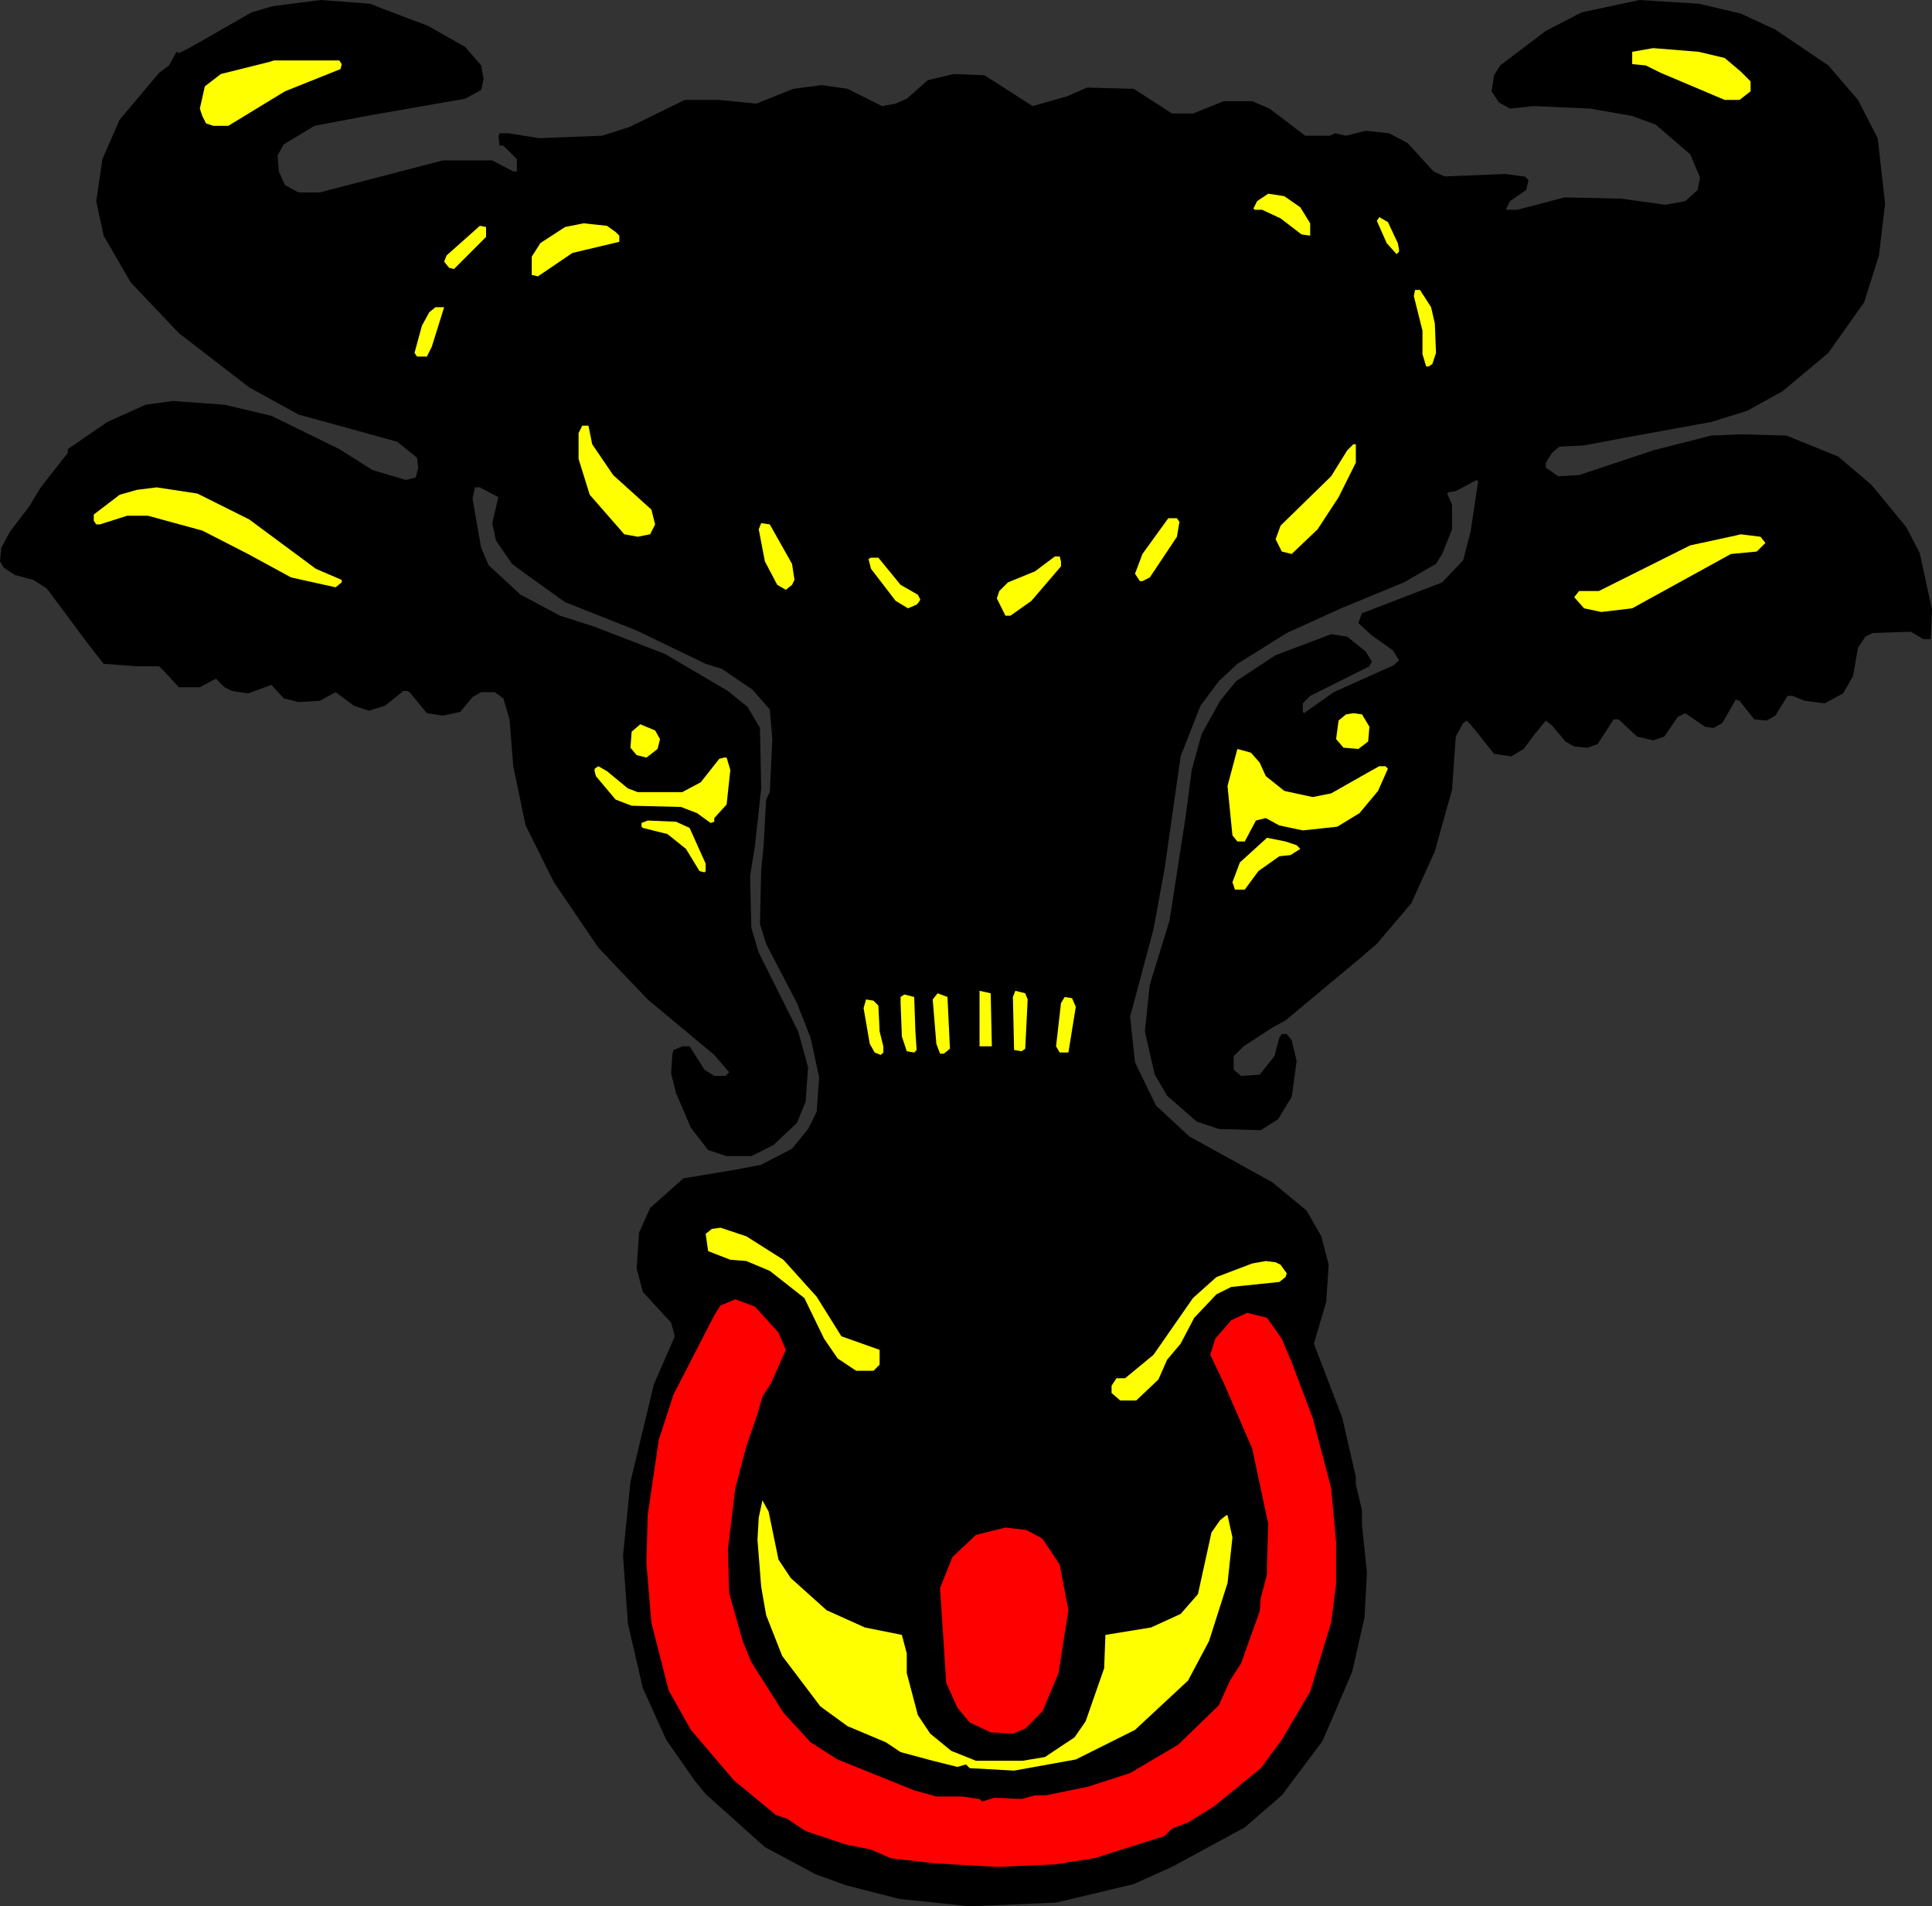 <svg xmlns="http://www.w3.org/2000/svg" width="156.602" height="154.5"><rect width="100%" height="100%" fill="#333333" stroke="none"/><path d="m31 .7 3.7 1.398 3 1.703L39 5.3l.2 1.097-.2.903-1.3.7-8 1.398-4.2.801-2.5 1.5-.5.899.102 1.3.5 1.102 1.097.598h1.7l10-2.598h4l1.703.898h.296v-1l-1.097-1.097H40.5l-.102-.703.102-.297h.7l2.5.398L48.8 11l2.2-.7 4.5-2.202h2.8l3 .3 3-1.199 2.302-.3 2.097.3L71.5 8.598l1.102-.2L73.5 8l1.7-1.5 2.1-.5 2.5.098 3.9 2.5 2.8-.797 1.602-.703 3.796.101L95 9.2h1.7l2.5-1h2.3l1.398.602L105.801 11h2l.398-.2.903.2 1.597-.402 1.903.203 1.5.797 2.097 2.3.903.403 4.898-.203 1.5.203h.102l.296.297-.199.8-1.3.903-.297.597V17H123l3.8-1 4.598.098 3.602.5 1.602-.297 1-.902.199-1L137 12.5l-2.8-2.402-1.9-.7-3.402-.597-4.597-.203-1.903.203-.898-.5-.602-.902.204-1.301.5-.797 3.699-2.8 2.898-1.5 4.7-1 4.8.3 3.403.797 2.796 1.3 4.301 2.903 2.403 2.797 1.597 3.101.602 5.301-.5 4.2-1.2 3.8-2.902 4.098-3.699 3.101-2.898 1.602-2.903.898-6.597 1.2-3.704.699-2 .101-.597.5-.5.801v.399l1 .699L128 38.5l6-2 4.7-1.2 2.402-.1 3.699.1L149 37l2.7 2.3 2.8 3.4 1.102 2.1 1 4.598-.102 2.403h-.602l-1-.602-3.097.102-.602.297-.597.902-.403 2.3-.8 1.4-1.5.8-1.598-.2-1-.402h-.403l-1 1.602-.699.398-1-.097L141 56.8l-.3-.102-1.098 1.899-.704.402-.699-.102-1.597-1.097-.602.297-1.102 1.601L134 60l-1.3-.3-1.4-1.302-.1-.097h-.4l-1.3 2-.8.297-1.098-.098-.704-.402-1.097-1.297-.5-.403-.903 1.102-.898 1.2-1 .6-1.398-.202-1.5-1.899-.704-.8-.296.199-.602 1.101-.3 4.3-1.4 5-1.902 4.2-2.796 3.3-1.403 1.2-6 5-1.097.602-2.301 1.5-.801.797v1.101l.602.5 1.5-.101 1.199-1.5.398-1.5.2-.297h.402l.398.5.403 1.699-.403 2.898-1.097 1.801-1.403.899-3.398-.098L97 90.898l-2.398-2.097-1-1.703-.801-3.5.398-3.797 1.602-5.203 1.3-8.399.5-3.8.797-2.9 1.5-2.698 1.301-1.602 3.2-2.101 4.5-1.7 1.3.2 1.5 1.203.5.797L111 54l-4.8 2.398-.598.602v.7l.097.1 2.403-1.702 4.898-2.2.398-.398-.5-.8-1.699-1.2-1.097-1 .296-.8 6.5-2.5 1.704-1.802.597-2.3.602-4V39l-.102-.102-1.699.903-.602.097-.097.102.398.898v2l-.8 2-.5.801-2.598 1.5-5.102 2.102-4.398 2-4 2.5-1.5 1.398-1.5 2-1.602 4.102-1.3 9.097-.899 4.903-1.898 7.097.398 3.7 1.7 3.5 2.698 2.5 6.704 3.703 2.796 2.297 1.204 2.101.597 2.3-.199 3-1 3.4 2.3 6 1.098 4.8v.602l.5 2.097v1.2l.403 3.902-.2 3.598-1 4.402-2.402 5.598-3.3 4.402-3 2.598L95 151.3l-3.102 1.398-6.296 1.5-7 .3-5.704-.6-4.296-1.098-2.5-.903L62 149.7l-4.8-4.3-.9-1.098L54 141l-1.898-4.2-1.204-5.202-.398-5.5.602-6L53 112.199l1.7-3.898-.302-1.102-2.296-2.5-.5-1.898.199-2.903.898-2 2.7-2.398 4.203-.7 2.097-.402 2.5-1.3L65.5 91.5l.7-1.402.198-2.797-.699-3.203-1.097-2.797-2.5-4.801-.5-1.602.097-4.398.2-2 .203-3.7.296-.6.204-4.302-.204-2.398L61 55.898 58.5 54.2l-1.3-.398-5.598-2.703L45.8 48.8l-2.8-2-1.5-1.102-1.3-1.898-.302-1.403.5-2.097-1.5-.801H38.5l-.2.898.7 4 .602 1.403 2.597 2.398 3.2 1.7 2.8.902L53.9 53l5.1 3 1.602 1.3 1 1.7.097 4.898-.5 4.602-.398 2.5.098 4.2.601 2 3.2 6.398.8 2.902-.2 2.8-.698 1.7-1.903 1.8-1.8.9h-2l-1.5-.5L56 91.397l-1.2-2.8L54.4 87l.101-1.602.102-.3.699-.297h.598l1.203 1.898.797.5h.902l.3-.3-1.202-1.4L52.5 81l-4-4.198-3.6-5.302-2.297-4.602-1-4.8L41.3 58.3l-.5-1.703-.7-.5H39l-.7.402-1 1.2-1.402.3-1.296-.2-1.403-1.702L33 56h-.3l-1.5 1.2-1.302.397L28.7 57.2l-1.5-1.102-1.3.704-1.7.097-1.199-.3-1-1.098-1.898.7L18.8 56l-.602-.3-.699-.7-1.3.7h-1.7l-1.2-1.302-.402-.398h-1.796l-2.704-.2L7 52l-3.2-4.3-1.1-.7-1.5-.402L.3 46l-.3-.5.102-1.102.699-1.3L2.398 41l.903-1.5L5.5 36.7v-.302L8.7 34.2l3.1-1.398L14 32.5l4.2.3 3.8.9 5.5 2.698 2.7 1.7 2.698.8.801-.199.2-.8-.098-.801-1.602-1.297-8-2.203-4-2.2L14.5 27l-3.898-4.102-2.204-3.8-.597-2.797.5-3.403L9.699 9.7l3.2-3.8.8-.598.602-1.102.199.102 1-.5L20.398 1l1.704-.5L26 0l4 .3 1 .4"/><path fill="#ff0" d="m139.8 4.7 1.302 1.1.796.798v.8l-.898.7h-1.2l-5.198-2.2-1.204-.597-1.097-.102v-1L134 3.9l3.7.3 2.1.5m-112.1.5-.098.398-4.5 1.8L18.5 10.2h-1.2l-.6-.2-.302-.602-.199-.597L16.602 7l1.296-1 4-1 .301-.102H27.5l.2.301M105.398 16.8l.801 1.298v1L105.5 19l-1.7-1.3-1.5-.7h-.6l-.098-.102.296-.597.903-.602 1.3.2 1.297.902M113.3 19.7l.098.5v.198l-.199.2-.8-.899-.797-1.8.199-.301.699.402.8 1.7m-63.402-.9.301.298v.5l-3.8.902-2.797 1.898-.403-.097h-.097v-1.5l.699-1.102 2-1.3 1.5-.301 1.898.203.7.5m-10.501.399-2.597 2.6-.403-.1-.398-.5.2-.5 2.698-2.4.5.098v.801M116 24.898l.3 1.301.098 2.399-.296.902-.301.2h-.2l-.3-1v-1.9l-.7-2.8.098-.5h.403l.898 1.398M35.5 26.5l-.5 1.598-.398.8H33.8l-.2-.3.598-2.2.602-1.097.5-.403h.7l-.5 1.602M48 36l1.7 2.5 3.1 2.8.302 1.2-.403.8-1 .2-1.097-.2-2.801-3.202-.903-2.899v-2.101l.301-.598h.5L48 36m61.898 1.5-1.398 2.8-1.7 2.598-2.1 2-.802-.199-.5-1 .403-1.101 4.097-4L109.2 36.5l.5-.5h.2v1.5m-89.7 4.598 5.402 4 2.097.902v.2l-.5.398-3.597-.797-3.5-1.903L16.398 43 12 41.8h-1.7l-2.198.7H7.8l-.2-.3v-.5l2.1-1.603 1.403-.399 1.597-.199L16 40l4.2 2.098m75.402.202-.204 1.2-2.199 3.3-.597.298h-.204L92 46.5l.602-1.602L94.699 42h.7l.203.3M64.2 45.7l.198 1.3-.199.398-.5.403-.699-.403-1-1.898-.5-2.602.2-.5.698.102 1.801 3.2m78.903-1.7-.704.7-2.097.198-8 4.403-2.5.297-1.403-.297-.796-.903.398-.5h1.602L137 44.2l3.7-.8.402-.098 1.597.199.403.5M86 45.5v.398L83.602 48.7l-1.704 1.2H81.5l-.7-1.399.2-.602.7-.699 2.198-.898 1.602-1.203h.398L86 45.5m-13 1.898 1.398.801.204.399-.204.3-.097.102-.7.3-1-.6-2-2.602-.203-.797.204-.102h.597L73 47.4m38 11.498-.102 1.2-.796.601-1.204-.101-.597-.7.199-1.5.602-.5.597-.097.7.097.601 1m-57.5 1-.2.801-.902.7-.796-.2-.5-.601.097-1.297.7-.602 1.203.5.398.7m48.602 1.901.5 1.098 1.5 1.2 2.296.5 1.5-.297 3-1.703.903-.5h.5l.199.203-.8 1.797-1.5 1.8L108.397 67l-2.796.3-1.903-.402-1.097-.597-.801.199-.903 1.7h-.597l-.403-.5-.398-4 .8-3 1.098.3.704.8m-42.901.598-.302 2.801-1 1.102v.297l-.296.101-1.102-.8-1.3-.5-4-.098-1.302-.5-1.597-1.903-.102-.398v-.2l.301-.202.7.402 1.698 1.398.801.301h3.602l1.5-.8 1.5-1.899.398-.102h.2l.3 1m-3.301 4.7L57.2 70v.598l-.097.101-.403-.101-1.097-1.797-1.5-1.203-2-.5L52 67v-.3l.5-.2 2.3.098 1.098.5"/><path fill="#ff0" d="m105.102 68.5.296.3-.796.5-.903.098-1.699 1.2-1.102 1.5h-.796l-.204-.598.602-1.602 2.2-2 1.5.301.902.301M80.398 84.8h-1v-4.5l.903.2.097 4.3M83.3 81l-.198 4-.301.2-.602-.102-.097-4.297.199-.5.8.199.2.5M77 85l-.5.398h-.3l-.302-.8L75.602 81l.398-.5.8.3.2 4.2m-2.8-1.402.1 1.5-.198.203-.602-.102L73.102 84 73 81.3v-.5l.3-.202.802.203.097 2.797m13.001-2-.598 3.703h-.704l-.296-.5.398-3.5.3-.5.598.097.301.7M71.2 81.5l.1 2.098.302 1.203v.5l-.204.199-.5-.2-.398-.702-.5-2.899.2-.699.6.098.4.402m-7.7 20.598 2.7 3 2 3.203 3.1 1.097v1.2l-.5.5h-1.402l-1.5-1-1.097-1.598-1.602-3.3-2.8-2.2-1.899-.8-1.3-.102-1.802-.7L57.2 100l.5-.402.7-.098 2.101.7 3 1.898m40.299.402.5.7-.1.3-.5.398-3.9.403-1.198.597-1.801 1.903-1.102 2.097-1.097 1.301-.704 1.602-1.796 1.699H90.8l-.7-.602v-.597l.399-.602h.7l2.3-1.898 3.2-4.602 1.902-1.699 2.898-1.102 1.102-.199.796.102.403.199"/><path fill="red" d="m63.102 108 .597 1.398-1.199 2.7-.7 1.101-.402 1.399-.898 2.601-.898 3.399-.602 5 .102 3.5L60.199 133l.7 1.7 2.601 4.1 2.2 2.4 2.198 1.398 6.204 2.5 1.796.5H78l1.398.203.204.199 1-.3 2.199.1 1.097-.3h.903l3.398-.7 3.403-1.1 3.898-2.302 3.3-3.199.9-2 .902-1.398 1.5-4.203.097-1.098.5-1.902v-.7l.102-3.398-1.301-6.102-2.3-5.3-1.098-2.297.398-1.301 1.3-1.5 1.302-.602 1.597.403 1.2 1.699.8 1.898 1.7 4.5 1.5 5.7.402 4.402v3.398l-.403 3.102-1.699 5.598-2.3 3.902-1.7 2.3-3.8 3.098L96.3 147.7l-1.301.5-.602.602-5.699 1.797-3.199.5-4.7.203-5.198-.301-3.403-.402-1.597-.7-2-.398-3.301-1.102-1.5-1-.903-.3L59.5 144.3l-3.5-4.102L54.2 137l-1.4-5.5-.402-4.8.102-3.9.898-6.1 1.204-3.7 3.296-6.402.5-.797 1.204-.5 1.597.597L63.102 108"/><path fill="#ff0" d="m63.102 126.398 1 1.5L67 130.5l3.102 1.398 3 .602.398 1.5v1.598l.898 3.402 1 1.5 1.704 1.398 2 .801h3.796l1.801-.3 2.403-1.598L88 139.5l1.5-4.3.102-2.7 3.699-.602 2.398-1.097 1.403-1.602 1.097-5 .7-1 .5-.398h.101l.398 1.797-.398 3.703L98 133l-1.7 3.2-4.3 4-4.8 2.398-5 .902-3.598-.2-.301-.3-.7.2-2-.5L73 142l-1.2-.8-3.1-1.302-2.2-1.597-3.102-4.102-1.296-3.3-.403-2.301-.3-3.797L61.5 123l.3-1.402.5.902.802 3.898"/><path fill="red" d="m84.5 124.7 1.398 2.1.704 3.7-.801 5.098-1.301 3.101-1.398 1.399-1 .402-1.801-.102-1.7-.8-1-1.2-.902-2-.5-7.699 1-2.5 1.903-1.8 2.398-.598 1.7.199 1.3.7"/></svg>
